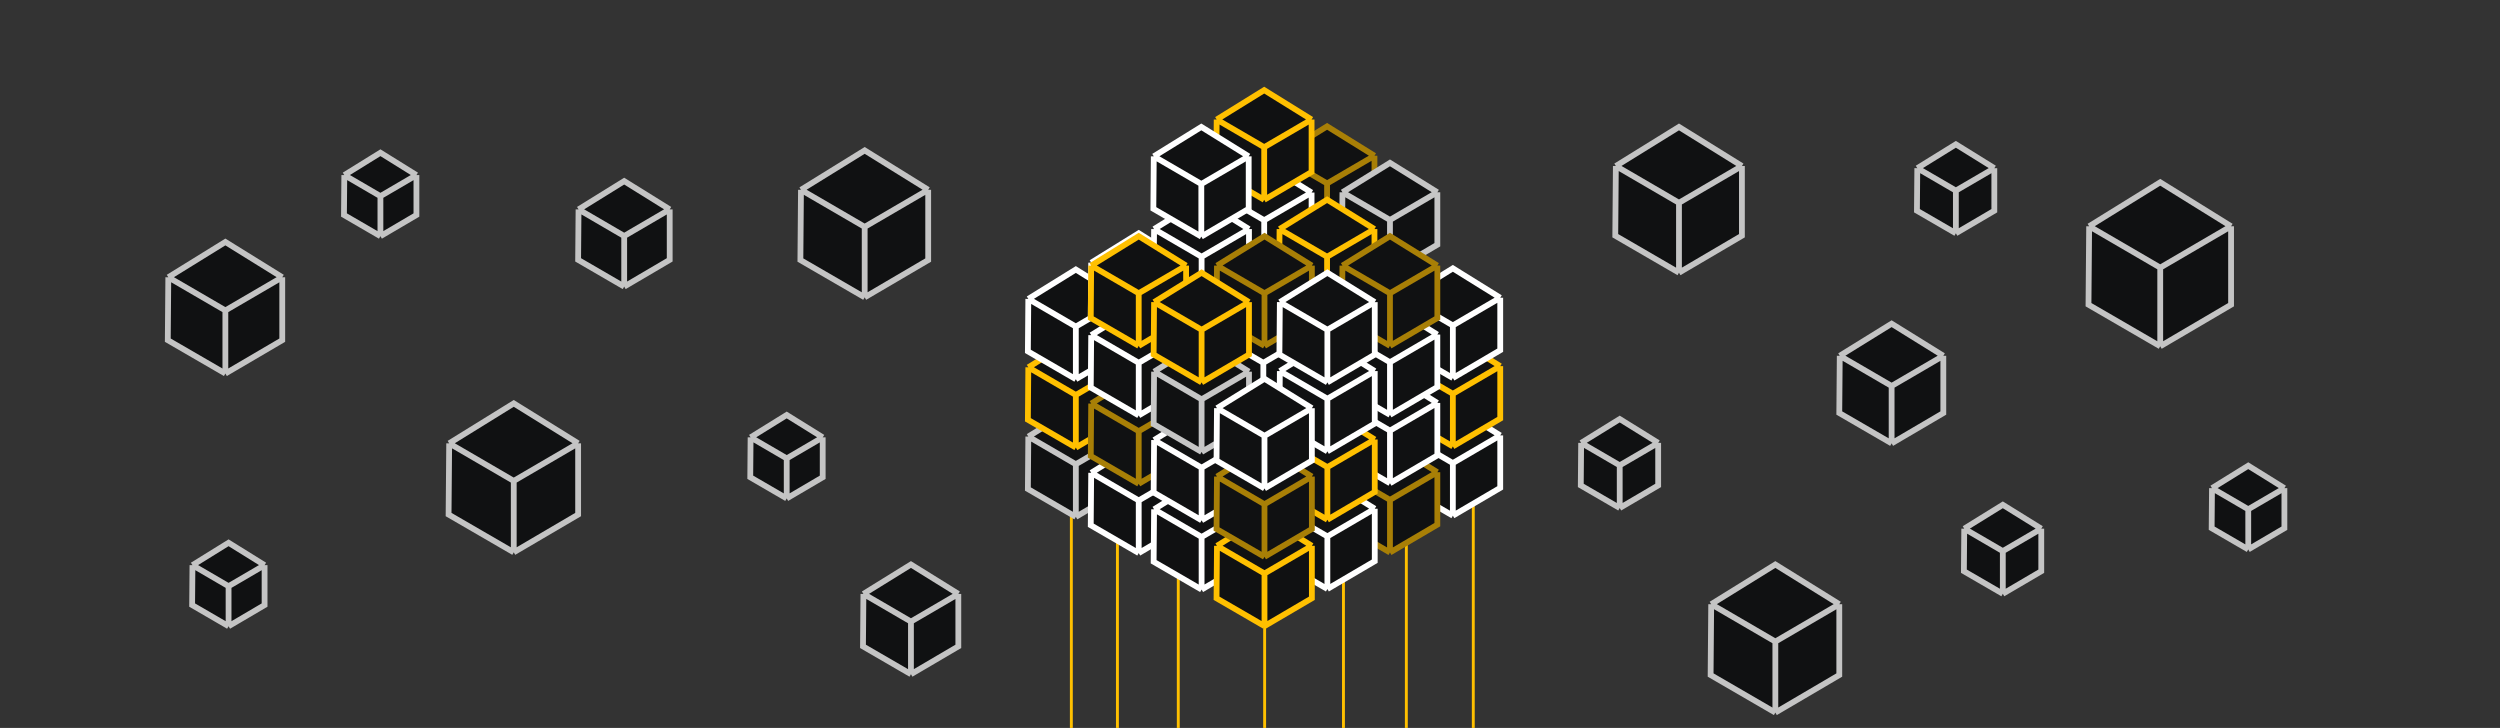 <svg xmlns="http://www.w3.org/2000/svg" fill="none" viewBox="0 0 8627 2512" height="2512" width="8627">
<rect x="0" y="0" width="8627" height="2512" fill="#333333" stroke="none"/>
<g clip-path="url(#clip0_5630_24661)">
<line stroke-width="10" stroke="#FFC000" y2="2717" x2="3697" y1="1673" x1="3697"></line>
<line stroke-width="10" stroke="#FFC000" y2="2797" x2="3856" y1="1753" x1="3856"></line>
<line stroke-width="10" stroke="#FFC000" y2="2953" x2="4066" y1="1909" x1="4066"></line>
<line stroke-width="10" stroke="#FFC000" y2="3077" x2="4364" y1="2033" x1="4364"></line>
<line stroke-width="10" stroke="#FFC000" y2="2950" x2="4636" y1="1906" x1="4636"></line>
<line stroke-width="10" stroke="#FFC000" y2="2828" x2="4853" y1="1784" x1="4853"></line>
<line stroke-width="10" stroke="#FFC000" y2="2761" x2="5084" y1="1717" x1="5084"></line>
<path fill="#101112" d="M3203 654.959V897.408L2983.84 1026L2762 897.408L2764.01 654.959L2983.84 519L3203 654.959Z"></path>
<path stroke-width="20" stroke="#C4C4C4" d="M2983.84 782.881V1016.62V1026M2983.84 782.881L3203 654.959M2983.84 782.881L2764.01 654.959M3203 654.959V897.408L2983.84 1026M3203 654.959L2983.84 519L2764.01 654.959M2983.84 1026L2762 897.408L2764.01 654.959"></path>
<path fill="#101112" d="M6011 572.886V813.423L5793.83 941L5574 813.423L5575.99 572.886L5793.83 438L6011 572.886Z"></path>
<path stroke-width="20" stroke="#C4C4C4" d="M5793.83 699.799V931.698V941M5793.83 699.799L6011 572.886M5793.83 699.799L5575.99 572.886M6011 572.886V813.423L5793.83 941M6011 572.886L5793.83 438L5575.99 572.886M5793.83 941L5574 813.423L5575.99 572.886"></path>
<path fill="#101112" d="M5722 1528.33V1675.13L5589.31 1753L5455 1675.13L5456.22 1528.33L5589.31 1446L5722 1528.33Z"></path>
<path stroke-width="20" stroke="#C4C4C4" d="M5589.31 1605.79V1747.32V1753M5589.31 1605.79L5722 1528.33M5589.31 1605.79L5456.22 1528.33M5722 1528.33V1675.13L5589.31 1753M5722 1528.33L5589.31 1446L5456.22 1528.33M5589.31 1753L5455 1675.13L5456.22 1528.33"></path>
<path fill="#101112" d="M7044 1824.33V1971.13L6911.31 2049L6777 1971.13L6778.22 1824.33L6911.31 1742L7044 1824.33Z"></path>
<path stroke-width="20" stroke="#C4C4C4" d="M6911.31 1901.79V2043.32V2049M6911.31 1901.79L7044 1824.33M6911.31 1901.79L6778.22 1824.33M7044 1824.33V1971.13L6911.31 2049M7044 1824.33L6911.31 1742L6778.22 1824.33M6911.31 2049L6777 1971.13L6778.22 1824.33"></path>
<path fill="#101112" d="M6882 580.326V727.135L6749.31 805L6615 727.135L6616.22 580.326L6749.31 498L6882 580.326Z"></path>
<path stroke-width="20" stroke="#C4C4C4" d="M6749.31 657.786V799.322V805M6749.31 657.786L6882 580.326M6749.31 657.786L6616.22 580.326M6882 580.326V727.135L6749.31 805M6882 580.326L6749.31 498L6616.22 580.326M6749.31 805L6615 727.135L6616.22 580.326"></path>
<path fill="#101112" d="M6347 2085.03V2329.39L6126.35 2459L5903 2329.39L5905.02 2085.03L6126.35 1948L6347 2085.03Z"></path>
<path stroke-width="20" stroke="#C4C4C4" d="M6126.35 2213.96V2449.55V2459M6126.35 2213.96L6347 2085.03M6126.35 2213.96L5905.02 2085.03M6347 2085.03V2329.39L6126.35 2459M6347 2085.03L6126.35 1948L5905.02 2085.03M6126.35 2459L5903 2329.39L5905.02 2085.03"></path>
<path fill="#101112" d="M6706 1227.75V1425.25L6527.59 1530L6347 1425.25L6348.64 1227.75L6527.59 1117L6706 1227.75Z"></path>
<path stroke-width="20" stroke="#C4C4C4" d="M6527.59 1331.96V1522.36V1530M6527.59 1331.96L6706 1227.75M6527.59 1331.96L6348.64 1227.75M6706 1227.75V1425.25L6527.59 1530M6706 1227.75L6527.59 1117L6348.64 1227.75M6527.59 1530L6347 1425.25L6348.64 1227.75"></path>
<path fill="#101112" d="M7699 780.781V1051.44L7454.5 1195L7207 1051.44L7209.24 780.781L7454.5 629L7699 780.781Z"></path>
<path stroke-width="20" stroke="#C4C4C4" d="M7454.5 923.589V1184.53V1195M7454.5 923.589L7699 780.781M7454.5 923.589L7209.24 780.781M7699 780.781V1051.44L7454.5 1195M7699 780.781L7454.5 629L7209.24 780.781M7454.5 1195L7207 1051.44L7209.24 780.781"></path>
<path fill="#101112" d="M7883 1684.5V1822.7L7758.26 1896L7632 1822.7L7633.14 1684.5L7758.26 1607L7883 1684.5Z"></path>
<path stroke-width="20" stroke="#C4C4C4" d="M7758.26 1757.42V1890.66V1896M7758.26 1757.42L7883 1684.5M7758.26 1757.42L7633.14 1684.5M7883 1684.5V1822.7L7758.26 1896M7883 1684.5L7758.26 1607L7633.14 1684.5M7758.26 1896L7632 1822.7L7633.14 1684.5"></path>
<path fill="#101112" d="M2839 1509.23V1646.95L2714.76 1720L2589 1646.95L2590.14 1509.23L2714.76 1432L2839 1509.23Z"></path>
<path stroke-width="20" stroke="#C4C4C4" d="M2714.76 1581.9V1714.67V1720M2714.76 1581.9L2839 1509.23M2714.76 1581.9L2590.14 1509.23M2839 1509.23V1646.95L2714.76 1720M2839 1509.23L2714.76 1432L2590.14 1509.23M2714.76 1720L2589 1646.95L2590.14 1509.23"></path>
<path fill="#101112" d="M1437 604.231V741.954L1312.76 815L1187 741.954L1188.14 604.231L1312.76 527L1437 604.231Z"></path>
<path stroke-width="20" stroke="#C4C4C4" d="M1312.76 676.897V809.674V815M1312.76 676.897L1437 604.231M1312.76 676.897L1188.14 604.231M1437 604.231V741.954L1312.76 815M1437 604.231L1312.76 527L1188.14 604.231M1312.76 815L1187 741.954L1188.14 604.231"></path>
<path fill="#101112" d="M913 1950.23V2087.95L788.76 2161L663 2087.95L664.14 1950.23L788.76 1873L913 1950.23Z"></path>
<path stroke-width="20" stroke="#C4C4C4" d="M788.76 2022.9V2155.67V2161M788.76 2022.9L913 1950.23M788.76 2022.9L664.14 1950.23M913 1950.23V2087.95L788.76 2161M913 1950.23L788.76 1873L664.14 1950.23M788.76 2161L663 2087.95L664.14 1950.23"></path>
<path fill="#101112" d="M3307 2049.5V2230.5L3143.5 2326.5L2978 2230.5L2979.5 2049.5L3143.5 1948L3307 2049.5Z"></path>
<path stroke-width="20" stroke="#C4C4C4" d="M3143.5 2145V2319.5V2326.5M3143.5 2145L3307 2049.5M3143.5 2145L2979.5 2049.5M3307 2049.5V2230.5L3143.5 2326.5M3307 2049.5L3143.5 1948L2979.5 2049.5M3143.5 2326.5L2978 2230.5L2979.5 2049.5"></path>
<path fill="#101112" d="M2311 722.612V896.678L2153.96 989L1995 896.678L1996.44 722.612L2153.96 625L2311 722.612Z"></path>
<path stroke-width="20" stroke="#C4C4C4" d="M2153.96 814.453V982.268V989M2153.96 814.453L2311 722.612M2153.96 814.453L1996.44 722.612M2311 722.612V896.678L2153.96 989M2311 722.612L2153.96 625L1996.44 722.612M2153.96 989L1995 896.678L1996.44 722.612"></path>
<path fill="#101112" d="M1995 1529.84V1775.63L1772.86 1906L1548 1775.63L1550.04 1529.84L1772.86 1392L1995 1529.84Z"></path>
<path stroke-width="20" stroke="#C4C4C4" d="M1772.86 1659.52V1896.49V1906M1772.86 1659.52L1995 1529.84M1772.86 1659.52L1550.04 1529.84M1995 1529.84V1775.63L1772.86 1906M1995 1529.84L1772.86 1392L1550.04 1529.84M1772.86 1906L1548 1775.63L1550.04 1529.84"></path>
<path fill="#101112" d="M974 956.746V1173.85L777.701 1289L579 1173.85L580.801 956.746L777.701 835L974 956.746Z"></path>
<path stroke-width="20" stroke="#C4C4C4" d="M777.701 1071.3V1280.6V1289M777.701 1071.3L974 956.746M777.701 1071.3L580.801 956.746M974 956.746V1173.85L777.701 1289M974 956.746L777.701 835L580.801 956.746M777.701 1289L579 1173.85L580.801 956.746"></path>
<path fill="#101112" d="M4523 1156.5V1337.5L4359.5 1433.5L4194 1337.5L4195.5 1156.5L4359.5 1055L4523 1156.5Z"></path>
<path stroke-width="20" stroke="white" d="M4359.5 1252V1426.5V1433.5M4359.5 1252L4523 1156.5M4359.5 1252L4195.5 1156.5M4523 1156.5V1337.5L4359.5 1433.5M4523 1156.5L4359.5 1055L4195.5 1156.5M4359.5 1433.5L4194 1337.5L4195.5 1156.5"></path>
<path fill="#101112" d="M3876 1506.5V1687.5L3712.5 1783.5L3547 1687.5L3548.5 1506.5L3712.5 1405L3876 1506.5Z"></path>
<path stroke-width="20" stroke="#C6C6C6" d="M3712.5 1602V1776.5V1783.5M3712.5 1602L3876 1506.5M3712.5 1602L3548.5 1506.5M3876 1506.5V1687.5L3712.5 1783.5M3876 1506.5L3712.5 1405L3548.5 1506.5M3712.5 1783.5L3547 1687.5L3548.5 1506.5"></path>
<path fill="#101112" d="M4093 1631.5V1812.5L3929.5 1908.5L3764 1812.5L3765.5 1631.5L3929.5 1530L4093 1631.5Z"></path>
<path stroke-width="20" stroke="white" d="M3929.5 1727V1901.5V1908.5M3929.5 1727L4093 1631.5M3929.5 1727L3765.5 1631.5M4093 1631.5V1812.5L3929.5 1908.5M4093 1631.5L3929.5 1530L3765.5 1631.5M3929.5 1908.5L3764 1812.5L3765.5 1631.5"></path>
<path fill="#101112" d="M4310 1757.5V1938.5L4146.5 2034.5L3981 1938.5L3982.5 1757.5L4146.5 1656L4310 1757.5Z"></path>
<path stroke-width="20" stroke="white" d="M4146.5 1853V2027.5V2034.5M4146.5 1853L4310 1757.5M4146.5 1853L3982.5 1757.5M4310 1757.5V1938.5L4146.5 2034.5M4310 1757.5L4146.5 1656L3982.5 1757.5M4146.5 2034.5L3981 1938.5L3982.5 1757.5"></path>
<path fill="#101112" d="M3876 1267.5V1448.5L3712.5 1544.5L3547 1448.5L3548.5 1267.5L3712.5 1166L3876 1267.5Z"></path>
<path stroke-width="20" stroke="#FFC000" d="M3712.5 1363V1537.5V1544.5M3712.5 1363L3876 1267.5M3712.5 1363L3548.5 1267.5M3876 1267.5V1448.5L3712.5 1544.5M3876 1267.5L3712.5 1166L3548.5 1267.5M3712.5 1544.5L3547 1448.5L3548.5 1267.5"></path>
<path fill="#101112" d="M4093 1392.5V1573.5L3929.5 1669.5L3764 1573.5L3765.5 1392.5L3929.5 1291L4093 1392.5Z"></path>
<path stroke-width="20" stroke="#A87F06" d="M3929.5 1488V1662.5V1669.5M3929.5 1488L4093 1392.5M3929.5 1488L3765.5 1392.5M4093 1392.5V1573.5L3929.5 1669.5M4093 1392.5L3929.5 1291L3765.5 1392.5M3929.5 1669.5L3764 1573.5L3765.5 1392.5"></path>
<path fill="#101112" d="M4310 1518.5V1699.5L4146.5 1795.5L3981 1699.5L3982.5 1518.5L4146.5 1417L4310 1518.5Z"></path>
<path stroke-width="20" stroke="white" d="M4146.5 1614V1788.5V1795.5M4146.5 1614L4310 1518.5M4146.5 1614L3982.5 1518.5M4310 1518.5V1699.5L4146.5 1795.5M4310 1518.5L4146.5 1417L3982.5 1518.5M4146.5 1795.5L3981 1699.5L3982.5 1518.5"></path>
<path fill="#101112" d="M3876 1031.5V1212.5L3712.5 1308.5L3547 1212.5L3548.5 1031.5L3712.5 930L3876 1031.5Z"></path>
<path stroke-width="20" stroke="white" d="M3712.5 1127V1301.5V1308.5M3712.5 1127L3876 1031.5M3712.5 1127L3548.5 1031.5M3876 1031.5V1212.5L3712.5 1308.5M3876 1031.5L3712.5 930L3548.5 1031.5M3712.5 1308.5L3547 1212.5L3548.5 1031.5"></path>
<path fill="#101112" d="M4093 1156.5V1337.5L3929.5 1433.5L3764 1337.5L3765.5 1156.5L3929.5 1055L4093 1156.5Z"></path>
<path stroke-width="20" stroke="white" d="M3929.5 1252V1426.5V1433.5M3929.5 1252L4093 1156.5M3929.5 1252L3765.5 1156.5M4093 1156.5V1337.5L3929.5 1433.5M4093 1156.5L3929.5 1055L3765.5 1156.5M3929.5 1433.5L3764 1337.5L3765.5 1156.5"></path>
<path fill="#101112" d="M4310 1282.5V1463.5L4146.5 1559.5L3981 1463.5L3982.5 1282.5L4146.5 1181L4310 1282.5Z"></path>
<path stroke-width="20" stroke="#C6C6C6" d="M4146.5 1378V1552.5V1559.5M4146.5 1378L4310 1282.5M4146.5 1378L3982.5 1282.5M4310 1282.5V1463.5L4146.5 1559.5M4310 1282.5L4146.5 1181L3982.5 1282.5M4146.5 1559.5L3981 1463.5L3982.5 1282.5"></path>
<path fill="#101112" d="M5177 1502.5V1683.5L5013.5 1779.5L4848 1683.5L4849.5 1502.5L5013.5 1401L5177 1502.5Z"></path>
<path stroke-width="20" stroke="white" d="M5013.5 1598V1772.5V1779.5M5013.5 1598L5177 1502.5M5013.5 1598L4849.5 1502.5M5177 1502.5V1683.5L5013.5 1779.5M5177 1502.5L5013.5 1401L4849.5 1502.5M5013.5 1779.5L4848 1683.5L4849.5 1502.5"></path>
<path fill="#101112" d="M5177 1263.5V1444.5L5013.5 1540.5L4848 1444.5L4849.5 1263.5L5013.5 1162L5177 1263.5Z"></path>
<path stroke-width="20" stroke="#FFC000" d="M5013.5 1359V1533.5V1540.5M5013.5 1359L5177 1263.5M5013.5 1359L4849.5 1263.5M5177 1263.5V1444.5L5013.5 1540.5M5177 1263.5L5013.5 1162L4849.5 1263.5M5013.5 1540.5L4848 1444.5L4849.5 1263.5"></path>
<path fill="#101112" d="M5177 1027.5V1208.5L5013.5 1304.5L4848 1208.5L4849.5 1027.5L5013.5 926L5177 1027.5Z"></path>
<path stroke-width="20" stroke="white" d="M5013.5 1123V1297.5V1304.5M5013.5 1123L5177 1027.5M5013.5 1123L4849.5 1027.5M5177 1027.5V1208.5L5013.5 1304.5M5177 1027.5L5013.5 926L4849.5 1027.5M5013.5 1304.5L4848 1208.5L4849.5 1027.5"></path>
<path fill="#101112" d="M4960 1629.5V1810.5L4796.5 1906.5L4631 1810.5L4632.5 1629.5L4796.5 1528L4960 1629.5Z"></path>
<path stroke-width="20" stroke="#A87F06" d="M4796.5 1725V1899.5V1906.5M4796.5 1725L4960 1629.5M4796.5 1725L4632.5 1629.5M4960 1629.5V1810.5L4796.5 1906.5M4960 1629.5L4796.5 1528L4632.5 1629.5M4796.5 1906.5L4631 1810.5L4632.5 1629.5"></path>
<path fill="#101112" d="M4960 1390.5V1571.5L4796.5 1667.5L4631 1571.5L4632.5 1390.5L4796.5 1289L4960 1390.5Z"></path>
<path stroke-width="20" stroke="white" d="M4796.5 1486V1660.5V1667.5M4796.5 1486L4960 1390.5M4796.5 1486L4632.5 1390.5M4960 1390.5V1571.5L4796.5 1667.5M4960 1390.5L4796.5 1289L4632.5 1390.5M4796.5 1667.5L4631 1571.5L4632.5 1390.5"></path>
<path fill="#101112" d="M4960 1154.5V1335.5L4796.5 1431.5L4631 1335.5L4632.5 1154.5L4796.5 1053L4960 1154.5Z"></path>
<path stroke-width="20" stroke="white" d="M4796.5 1250V1424.5V1431.5M4796.5 1250L4960 1154.5M4796.5 1250L4632.5 1154.5M4960 1154.5V1335.5L4796.5 1431.5M4960 1154.5L4796.5 1053L4632.5 1154.5M4796.5 1431.5L4631 1335.5L4632.5 1154.5"></path>
<path fill="#101112" d="M4744 1755.5V1936.5L4580.5 2032.5L4415 1936.5L4416.5 1755.5L4580.5 1654L4744 1755.5Z"></path>
<path stroke-width="20" stroke="white" d="M4580.5 1851V2025.5V2032.5M4580.5 1851L4744 1755.5M4580.5 1851L4416.5 1755.5M4744 1755.5V1936.5L4580.5 2032.5M4744 1755.5L4580.5 1654L4416.5 1755.5M4580.5 2032.5L4415 1936.5L4416.5 1755.5"></path>
<path fill="#101112" d="M4744 1516.5V1697.5L4580.5 1793.5L4415 1697.5L4416.5 1516.5L4580.5 1415L4744 1516.5Z"></path>
<path stroke-width="20" stroke="#FFC000" d="M4580.5 1612V1786.5V1793.5M4580.5 1612L4744 1516.5M4580.5 1612L4416.5 1516.5M4744 1516.5V1697.5L4580.5 1793.5M4744 1516.5L4580.5 1415L4416.5 1516.5M4580.5 1793.5L4415 1697.5L4416.5 1516.5"></path>
<path fill="#101112" d="M4744 1280.5V1461.5L4580.5 1557.5L4415 1461.5L4416.5 1280.5L4580.5 1179L4744 1280.5Z"></path>
<path stroke-width="20" stroke="white" d="M4580.5 1376V1550.5V1557.5M4580.5 1376L4744 1280.5M4580.5 1376L4416.5 1280.5M4744 1280.5V1461.5L4580.5 1557.5M4744 1280.5L4580.5 1179L4416.5 1280.5M4580.5 1557.5L4415 1461.5L4416.5 1280.5"></path>
<path fill="#101112" d="M4527 1883.5V2064.5L4363.5 2160.5L4198 2064.5L4199.5 1883.5L4363.5 1782L4527 1883.5Z"></path>
<path stroke-width="20" stroke="#FFC000" d="M4363.5 1979V2153.5V2160.5M4363.5 1979L4527 1883.5M4363.5 1979L4199.5 1883.5M4527 1883.5V2064.5L4363.5 2160.5M4527 1883.5L4363.5 1782L4199.5 1883.5M4363.5 2160.5L4198 2064.5L4199.5 1883.5"></path>
<path fill="#101112" d="M4527 1644.5V1825.5L4363.5 1921.5L4198 1825.5L4199.5 1644.5L4363.5 1543L4527 1644.5Z"></path>
<path stroke-width="20" stroke="#A87F06" d="M4363.5 1740V1914.5V1921.5M4363.5 1740L4527 1644.5M4363.5 1740L4199.5 1644.5M4527 1644.5V1825.5L4363.5 1921.5M4527 1644.5L4363.5 1543L4199.5 1644.5M4363.5 1921.5L4198 1825.5L4199.5 1644.5"></path>
<path fill="#101112" d="M4527 1408.5V1589.5L4363.5 1685.5L4198 1589.5L4199.5 1408.5L4363.5 1307L4527 1408.5Z"></path>
<path stroke-width="20" stroke="white" d="M4363.5 1504V1678.5V1685.5M4363.5 1504L4527 1408.5M4363.5 1504L4199.5 1408.5M4527 1408.5V1589.5L4363.5 1685.5M4527 1408.5L4363.5 1307L4199.5 1408.5M4363.5 1685.5L4198 1589.5L4199.5 1408.5"></path>
<path fill="#101112" d="M4743 537.5V718.5L4579.5 814.5L4414 718.5L4415.5 537.5L4579.5 436L4743 537.5Z"></path>
<path stroke-width="20" stroke="#A87F06" d="M4579.5 633V807.5V814.5M4579.5 633L4743 537.5M4579.5 633L4415.5 537.5M4743 537.5V718.5L4579.5 814.5M4743 537.5L4579.5 436L4415.5 537.5M4579.5 814.5L4414 718.5L4415.5 537.5"></path>
<path fill="#101112" d="M4960 663.5V844.5L4796.5 940.5L4631 844.5L4632.5 663.5L4796.5 562L4960 663.5Z"></path>
<path stroke-width="20" stroke="#C6C6C6" d="M4796.5 759V933.5V940.5M4796.5 759L4960 663.5M4796.5 759L4632.5 663.5M4960 663.5V844.5L4796.5 940.5M4960 663.5L4796.5 562L4632.5 663.5M4796.5 940.5L4631 844.5L4632.5 663.5"></path>
<path fill="#101112" d="M4526 664.5V845.5L4362.5 941.5L4197 845.5L4198.5 664.5L4362.5 563L4526 664.5Z"></path>
<path stroke-width="20" stroke="white" d="M4362.5 760V934.5V941.5M4362.5 760L4526 664.5M4362.5 760L4198.5 664.5M4526 664.5V845.5L4362.5 941.5M4526 664.5L4362.5 563L4198.5 664.5M4362.5 941.5L4197 845.5L4198.5 664.5"></path>
<path fill="#101112" d="M4743 790.5V971.5L4579.5 1067.5L4414 971.5L4415.5 790.5L4579.5 689L4743 790.5Z"></path>
<path stroke-width="20" stroke="#FFC000" d="M4579.5 886V1060.5V1067.5M4579.5 886L4743 790.5M4579.5 886L4415.5 790.5M4743 790.5V971.5L4579.5 1067.5M4743 790.5L4579.5 689L4415.5 790.5M4579.5 1067.5L4414 971.5L4415.5 790.5"></path>
<path fill="#101112" d="M4960 916.5V1097.5L4796.5 1193.5L4631 1097.5L4632.5 916.5L4796.5 815L4960 916.5Z"></path>
<path stroke-width="20" stroke="#A87F06" d="M4796.5 1012V1186.5V1193.5M4796.5 1012L4960 916.5M4796.5 1012L4632.5 916.5M4960 916.5V1097.5L4796.5 1193.5M4960 916.5L4796.5 815L4632.5 916.5M4796.5 1193.5L4631 1097.5L4632.5 916.5"></path>
<path fill="#101112" d="M4093 906.5V1087.5L3929.5 1183.5L3764 1087.5L3765.5 906.5L3929.5 805L4093 906.5Z"></path>
<path stroke-width="20" stroke="white" d="M3929.5 1002V1176.5V1183.5M3929.5 1002L4093 906.5M3929.5 1002L3765.5 906.5M4093 906.5V1087.5L3929.5 1183.5M4093 906.5L3929.5 805L3765.5 906.5M3929.5 1183.5L3764 1087.5L3765.5 906.5"></path>
<path fill="#101112" d="M4526 412.5V593.5L4362.5 689.5L4197 593.5L4198.5 412.5L4362.5 311L4526 412.5Z"></path>
<path stroke-width="20" stroke="#FFC000" d="M4362.5 508V682.5V689.5M4362.5 508L4526 412.5M4362.5 508L4198.5 412.5M4526 412.5V593.5L4362.5 689.5M4526 412.5L4362.5 311L4198.5 412.5M4362.5 689.5L4197 593.5L4198.5 412.5"></path>
<path fill="#101112" d="M4310 790.5V971.5L4146.5 1067.5L3981 971.5L3982.5 790.5L4146.5 689L4310 790.5Z"></path>
<path stroke-width="20" stroke="white" d="M4146.5 886V1060.5V1067.5M4146.5 886L4310 790.5M4146.5 886L3982.5 790.5M4310 790.5V971.5L4146.5 1067.5M4310 790.5L4146.5 689L3982.5 790.5M4146.5 1067.5L3981 971.5L3982.5 790.5"></path>
<path fill="#101112" d="M4309 539.5V720.5L4145.5 816.5L3980 720.5L3981.5 539.5L4145.5 438L4309 539.5Z"></path>
<path stroke-width="20" stroke="white" d="M4145.5 635V809.5V816.5M4145.5 635L4309 539.5M4145.5 635L3981.5 539.5M4309 539.5V720.5L4145.5 816.5M4309 539.5L4145.5 438L3981.5 539.5M4145.5 816.5L3980 720.5L3981.5 539.5"></path>
<path fill="#101112" d="M4527 916.5V1097.5L4363.5 1193.5L4198 1097.5L4199.5 916.5L4363.5 815L4527 916.5Z"></path>
<path stroke-width="20" stroke="#A87F06" d="M4363.5 1012V1186.5V1193.5M4363.5 1012L4527 916.5M4363.5 1012L4199.5 916.5M4527 916.5V1097.5L4363.5 1193.5M4527 916.5L4363.5 815L4199.5 916.5M4363.5 1193.5L4198 1097.5L4199.5 916.5"></path>
<path fill="#101112" d="M4744 1042.5V1223.5L4580.5 1319.5L4415 1223.5L4416.5 1042.5L4580.5 941L4744 1042.5Z"></path>
<path stroke-width="20" stroke="white" d="M4580.5 1138V1312.5V1319.5M4580.5 1138L4744 1042.5M4580.5 1138L4416.5 1042.5M4744 1042.5V1223.5L4580.5 1319.5M4744 1042.5L4580.5 941L4416.5 1042.5M4580.5 1319.5L4415 1223.5L4416.5 1042.5"></path>
<path fill="#101112" d="M4093 916.5V1097.5L3929.5 1193.5L3764 1097.5L3765.5 916.5L3929.5 815L4093 916.5Z"></path>
<path stroke-width="20" stroke="#FFC000" d="M3929.5 1012V1186.5V1193.5M3929.5 1012L4093 916.5M3929.5 1012L3765.5 916.5M4093 916.5V1097.5L3929.5 1193.5M4093 916.5L3929.5 815L3765.5 916.5M3929.5 1193.5L3764 1097.5L3765.5 916.5"></path>
<path fill="#101112" d="M4310 1042.5V1223.5L4146.5 1319.5L3981 1223.5L3982.5 1042.5L4146.5 941L4310 1042.5Z"></path>
<path stroke-width="20" stroke="#FFC000" d="M4146.5 1138V1312.5V1319.5M4146.5 1138L4310 1042.5M4146.5 1138L3982.5 1042.5M4310 1042.5V1223.5L4146.5 1319.5M4310 1042.5L4146.5 941L3982.5 1042.5M4146.5 1319.5L3981 1223.5L3982.5 1042.5"></path>
</g>
<defs>
<clipPath id="clip0_5630_24661">
<rect fill="white" height="2512" width="8627"></rect>
</clipPath>
</defs>
</svg>

